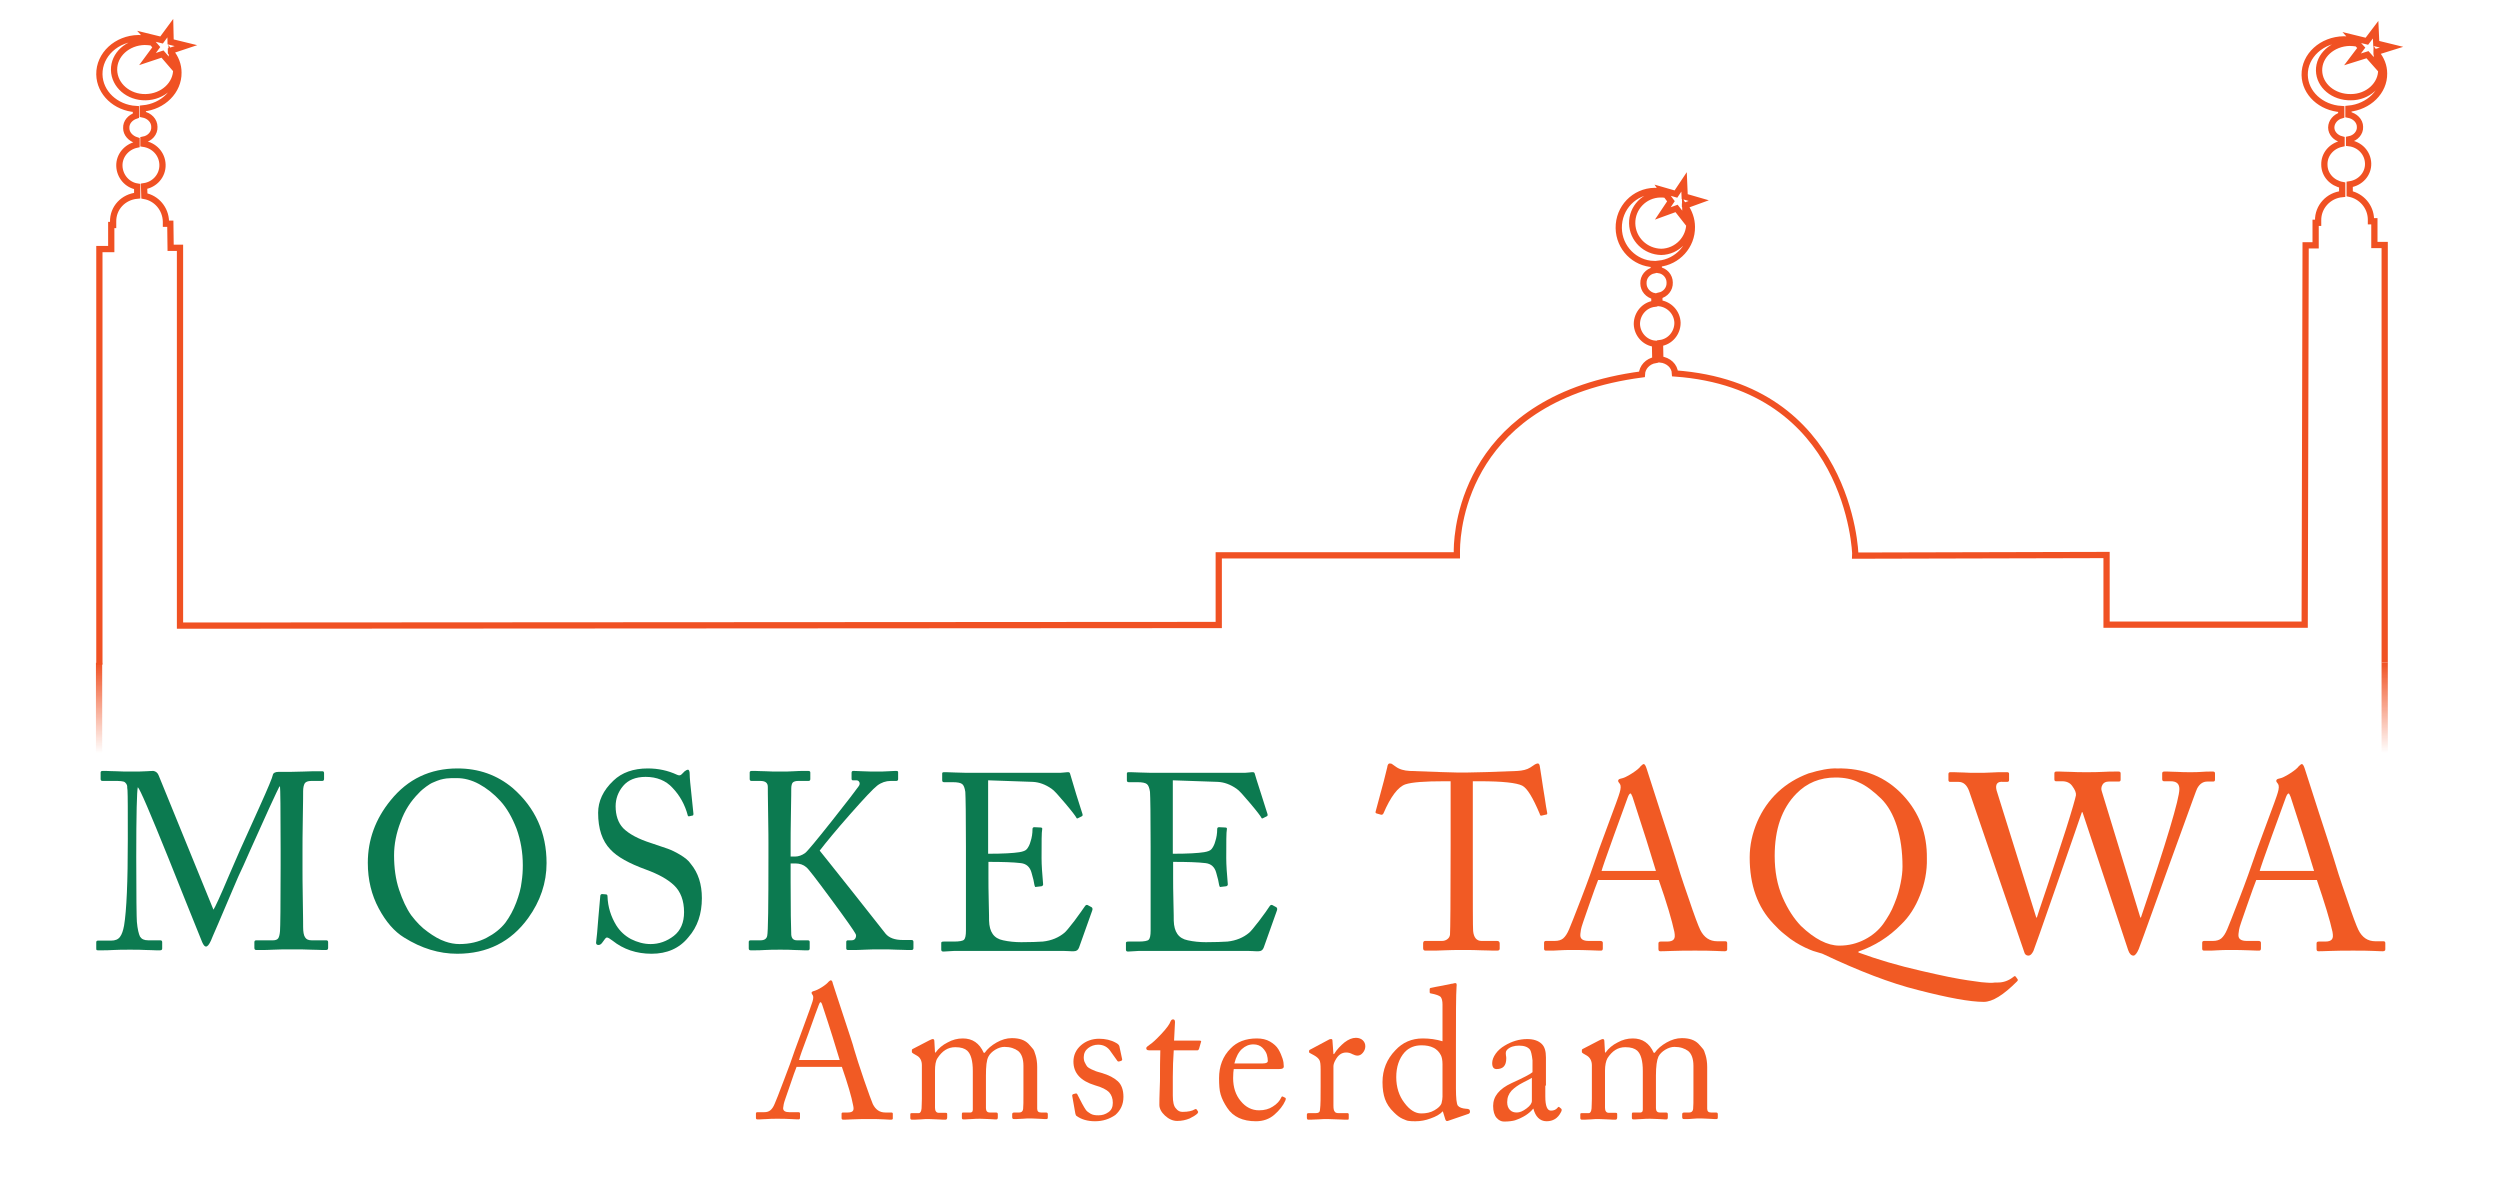 <?xml version="1.0" encoding="utf-8"?>
<!-- Generator: Adobe Illustrator 25.2.1, SVG Export Plug-In . SVG Version: 6.00 Build 0)  -->
<svg version="1.1" xmlns="http://www.w3.org/2000/svg" xmlns:xlink="http://www.w3.org/1999/xlink" x="0px" y="0px"
	 viewBox="0 0 800 380" style="enable-background:new 0 0 800 380;" xml:space="preserve">
<style type="text/css">
	.st0{fill:#F15A24;}
	.st1{fill:#0C7A50;}
	.st2{fill:url(#SVGID_1_);stroke:url(#SVGID_2_);stroke-width:2;stroke-miterlimit:10;}
	.st3{fill:url(#SVGID_3_);stroke:url(#SVGID_4_);stroke-width:2;stroke-miterlimit:10;}
	.st4{fill:none;stroke:#F05123;stroke-width:2;stroke-miterlimit:10;}
</style>
<g id="Layer_1">
	<g>
		<path class="st0" d="M269.4,341.4h-14.5c-0.4,0.9-1.1,3-2.2,6.2c-1.1,3.2-1.8,5.1-1.9,5.7c-0.1,0.8-0.2,1.3-0.2,1.3
			c0,0.9,0.7,1.3,2,1.3h2.8c0.4,0,0.6,0.1,0.6,0.4v1.4c0,0.4-0.2,0.5-0.5,0.5c0,0-0.8,0-2.4-0.1c-1.5-0.1-3-0.1-4.4-0.1
			c-1.3,0-2.4,0-3.3,0.1c-0.9,0-1.7,0.1-2.1,0.1c-0.5,0-0.8,0-1,0c-0.3,0-0.4-0.2-0.4-0.5v-1.4c0-0.3,0.2-0.4,0.5-0.4h2.1
			c0.9,0,1.5-0.2,2-0.6c0.5-0.4,1-1.1,1.4-2.1c0.3-0.7,1.3-3.1,2.9-7.4c1.6-4.2,2.8-7.4,3.5-9.6c0.1-0.3,1-2.8,2.8-7.6
			c1.8-4.8,2.7-7.5,2.9-8.1c0.3-1,0.3-1.6,0.1-2c-0.3-0.4-0.4-0.6-0.4-0.8c0-0.2,0.2-0.4,0.5-0.5c0.8-0.2,1.7-0.6,2.8-1.3
			c1.1-0.7,1.8-1.3,2.1-1.7c0.4-0.4,0.6-0.5,0.8-0.5c0.2,0,0.5,0.3,0.6,1c0.4,1.2,1.5,4.7,3.4,10.4c1.9,5.8,3.1,9.3,3.4,10.6
			c0.7,2.3,1.7,5.6,3.2,9.9c1.5,4.3,2.4,6.8,2.8,7.7c0.9,1.8,2.2,2.7,4,2.7h1.9c0.3,0,0.5,0.1,0.5,0.4v1.5c0,0.3-0.2,0.4-0.6,0.4
			c0,0-0.8,0-2.1-0.1c-1.4-0.1-3-0.1-4.9-0.1c-1.9,0-3.7,0-5.5,0.1c-1.7,0.1-2.7,0.1-2.8,0.1c-0.3,0-0.5-0.2-0.5-0.5v-1.4
			c0-0.3,0.2-0.4,0.5-0.4h1.5c0.8,0,1.4-0.2,1.6-0.5c0.3-0.3,0.3-0.9,0.1-1.8C272.5,351,271.3,346.9,269.4,341.4z M255.7,339.2h13
			c-1.2-4-3-9.9-5.6-17.7c-0.2-0.6-0.4-0.8-0.5-0.8c-0.2,0-0.4,0.3-0.6,0.9c-0.4,1-1.5,4-3.3,9.1
			C256.8,335.7,255.8,338.6,255.7,339.2z"/>
		<path class="st0" d="M311.3,355.1v-12.4c0-3.2-0.6-5.4-1.8-6.5c-0.8-0.7-2-1.1-3.8-1.1c-2.4,0-4.2,1.2-5.7,3.5
			c-0.6,0.9-0.8,2.3-0.8,4v11.9c0,1,0.4,1.6,1.2,1.6h2.1c0.2,0,0.4,0,0.5,0.1c0.1,0.1,0.1,0.2,0.1,0.4v1c0,0.4-0.2,0.7-0.5,0.7
			c-0.1,0-0.4,0-0.8,0c-0.5,0-1.1-0.1-1.9-0.1c-0.8,0-1.7-0.1-2.6-0.1c-0.9,0-1.8,0-2.6,0.1c-0.8,0-1.5,0.1-2,0.1
			c-0.5,0-0.8,0-0.9,0c-0.3,0-0.5-0.2-0.5-0.5v-1.1c0-0.2,0-0.4,0.1-0.4c0.1-0.1,0.3-0.1,0.6-0.1h2c0.5,0,0.8-0.5,0.9-1.5
			c0-0.7,0.1-1.7,0.1-3.1v-10.7c0-1.4-0.5-2.5-1.6-3.1l-1.2-0.7c-0.3-0.2-0.4-0.3-0.4-0.5v-0.5c0-0.2,0.1-0.4,0.4-0.5l5.2-2.7
			c0.5-0.2,0.8-0.4,1.1-0.4c0.4,0,0.5,0.3,0.5,0.8l0.2,3.5h0.2c0.9-1.3,2.2-2.4,3.8-3.2c1.6-0.9,3.2-1.3,4.9-1.3
			c3.1,0,5.3,1.5,6.7,4.6h0.3c0.9-1.3,2.2-2.4,3.8-3.3c1.6-0.9,3.2-1.4,4.9-1.4c2.4,0,4.1,0.6,5.3,1.8c0.7,0.7,1.1,1.3,1.4,1.6
			c0.3,0.3,0.6,1,0.9,2.1c0.3,1,0.5,2.3,0.5,3.7v13.4c0,0.8,0.4,1.2,1.2,1.2h1.6c0.4,0,0.6,0.2,0.6,0.5v1c0,0.4-0.1,0.6-0.4,0.6
			c-0.1,0-0.3,0-0.8,0c-0.4,0-1-0.1-1.8-0.1c-0.7,0-1.5-0.1-2.4-0.1c-0.9,0-1.7,0-2.6,0.1c-0.8,0-1.5,0.1-2,0.1c-0.5,0-0.8,0-0.9,0
			c-0.3,0-0.5-0.2-0.5-0.6v-1c0-0.4,0.3-0.5,0.8-0.5h1.5c0.7,0,1.1-0.4,1.2-1.1c0.1-0.9,0.1-2.5,0.1-4.9v-8.9c0-2.3-0.6-3.9-1.7-4.8
			c-1.1-0.8-2.5-1.3-4.4-1.3c-0.9,0-1.9,0.3-2.9,0.9c-1,0.6-1.8,1.4-2.2,2.2c-0.6,1.1-0.8,3.1-0.8,6.1v10.4c0,0.9,0.4,1.4,1.2,1.4h2
			c0.4,0,0.6,0.2,0.6,0.5v1c0,0.4-0.1,0.7-0.4,0.7c-0.1,0-0.3,0-0.7,0c-0.4,0-1-0.1-1.8-0.1c-0.8,0-1.7-0.1-2.7-0.1
			c-0.9,0-1.8,0-2.7,0.1c-0.9,0-1.5,0.1-2,0.1c-0.5,0-0.8,0-0.8,0c-0.3,0-0.4-0.2-0.4-0.6v-1c0-0.2,0-0.4,0.1-0.5
			c0.1-0.1,0.2-0.1,0.5-0.1h1.7C310.9,356.1,311.3,355.8,311.3,355.1z"/>
		<path class="st0" d="M350.4,358.8c-2.4,0-4.4-0.6-5.9-1.7c-0.2-0.1-0.3-0.4-0.4-0.8l-1-5.7c0-0.2,0.1-0.4,0.4-0.5l0.8-0.2
			c0.2,0,0.4,0.1,0.5,0.4l1.5,2.9c0.5,0.9,0.9,1.6,1.2,2c0.3,0.4,0.8,0.8,1.5,1.2c0.7,0.4,1.5,0.5,2.5,0.5c1.2,0,2.2-0.3,3.2-1
			c1-0.7,1.4-1.7,1.4-3c0-1.4-0.4-2.5-1.2-3.4c-0.8-0.8-2.3-1.6-4.5-2.2c-4.6-1.4-6.9-3.9-6.9-7.6c0-2,0.8-3.8,2.4-5.2
			c1.6-1.4,3.6-2.1,5.8-2.1c2,0,3.8,0.4,5.4,1.3c0.6,0.3,1,0.7,1.1,1.1l0.9,4.2c0,0.2-0.1,0.4-0.4,0.5l-0.7,0.2
			c-0.2,0-0.4-0.1-0.5-0.3l-2-2.8c-1-1.6-2.4-2.3-4.1-2.3c-1.2,0-2.3,0.4-3.2,1.1c-0.9,0.7-1.4,1.7-1.4,2.9c0,0.7,0.1,1.3,0.4,1.8
			c0.2,0.5,0.5,0.9,0.7,1.2c0.3,0.3,0.7,0.6,1.4,0.9c0.7,0.3,1.1,0.5,1.4,0.6s0.9,0.3,1.7,0.5c2.4,0.7,4.1,1.6,5.3,2.7
			c1.2,1.1,1.8,2.8,1.8,5c0,2.4-0.9,4.3-2.6,5.8C355,358.1,352.9,358.8,350.4,358.8z"/>
		<path class="st0" d="M375.3,344.6v6c0,2,0.3,3.4,1,4.1c0.6,0.8,1.3,1.1,2.1,1.1c1.8,0,3.1-0.3,3.9-0.8c0.3-0.2,0.5-0.1,0.7,0.1
			l0.3,0.5c0.2,0.2,0.1,0.4-0.1,0.7c-0.5,0.5-1.3,1-2.5,1.6c-1.2,0.5-2.5,0.8-4,0.8c-1.4,0-2.7-0.6-3.9-1.7
			c-1.2-1.1-1.8-2.3-1.8-3.4c0-1,0-2.6,0.1-4.9s0.1-3.5,0.1-3.7v-1.3c0-1.7,0-4.3,0.1-7.6h-3.6c-0.6,0-0.9-0.2-0.9-0.7
			c0-0.3,0.4-0.6,1.1-1.1c0.8-0.5,2-1.6,3.7-3.4c1.7-1.8,2.7-3.2,3-4.1c0.2-0.4,0.4-0.6,0.8-0.6c0.4,0,0.6,0.3,0.6,0.9l-0.3,5.9h8.2
			c0.4,0,0.6,0.2,0.4,0.5l-0.6,2.1c-0.1,0.3-0.3,0.5-0.5,0.5h-7.6C375.4,338.9,375.3,341.7,375.3,344.6z"/>
		<path class="st0" d="M409.3,342.1h-14.5c-0.1,0.6-0.2,1.5-0.2,2.9c0,2.9,0.8,5.4,2.4,7.3c1.6,2,3.6,3,5.9,3c1.7,0,3.2-0.4,4.4-1.2
			c1.3-0.8,2.2-1.8,2.7-2.9c0.1-0.3,0.3-0.4,0.5-0.3l0.8,0.4c0.2,0.1,0.2,0.4,0,0.9c-0.7,1.6-1.9,3.1-3.5,4.5
			c-1.6,1.4-3.6,2.1-5.9,2.1c-4.2,0-7.3-1.4-9.2-4.3c-1-1.5-1.7-2.9-2.1-4.3c-0.4-1.3-0.5-3.1-0.5-5.2c0-3.8,1.2-7,3.7-9.5
			c2-2.1,4.8-3.2,8.4-3.2c1.6,0,3,0.3,4.2,1c1.2,0.7,2.1,1.5,2.7,2.5c0.6,1,1,2,1.3,2.9c0.3,0.9,0.4,1.7,0.4,2.4
			C410.9,341.8,410.4,342.1,409.3,342.1z M395,340.3h9.1c1.1,0,1.6-0.3,1.6-0.8c0-0.6-0.1-1.3-0.3-2c-0.2-0.7-0.7-1.5-1.4-2.2
			c-0.7-0.7-1.7-1.1-2.9-1.1c-1.4,0-2.6,0.5-3.7,1.5C396.4,336.6,395.5,338.2,395,340.3z"/>
		<path class="st0" d="M422.6,347.8v-5.6c0-1.5-0.1-2.5-0.4-3c-0.3-0.5-0.8-1-1.7-1.5l-1.1-0.6c-0.3-0.1-0.5-0.3-0.5-0.4v-0.4
			c0-0.2,0.2-0.4,0.5-0.5l5.8-3.1c0.3-0.2,0.6-0.2,0.8-0.2c0.3,0,0.4,0.2,0.4,0.7l0.3,4.1h0.2c0.9-1.5,2.1-2.7,3.3-3.7
			c1.3-1,2.5-1.5,3.7-1.5c0.9,0,1.7,0.3,2.2,0.8c0.5,0.5,0.8,1.1,0.8,1.9c0,0.8-0.3,1.5-0.8,2.1c-0.5,0.6-1.1,0.9-1.7,0.9
			c-0.5,0-1.1-0.2-1.7-0.5c-0.5-0.3-1.2-0.5-1.9-0.5c-1.5,0-2.6,0.8-3.5,2.5c-0.4,0.7-0.6,1.4-0.6,1.9v12.6c0,0.9,0.1,1.6,0.4,1.9
			c0.2,0.4,0.7,0.5,1.3,0.5h2.8c0.3,0,0.4,0.2,0.4,0.5v1.1c0,0.4-0.1,0.5-0.3,0.5c0,0-0.4,0-1,0c-0.6,0-1.4-0.1-2.4-0.1
			c-1,0-1.9-0.1-2.9-0.1c-1.1,0-2.1,0-3.1,0.1c-1,0-1.8,0.1-2.4,0.1c-0.6,0-0.9,0-0.9,0c-0.2,0-0.4-0.2-0.4-0.6v-1
			c0-0.4,0.2-0.5,0.6-0.5h2.3c0.9,0,1.3-0.4,1.3-1.1C422.6,353.6,422.6,351.2,422.6,347.8z"/>
		<path class="st0" d="M461.6,333.2v-11.7c0-1.2-0.2-2-0.6-2.5c-0.4-0.4-1.5-0.8-3.1-1.1c-0.3,0-0.4-0.2-0.4-0.4v-1
			c0-0.2,0.2-0.4,0.5-0.4c0.8-0.2,2-0.4,3.6-0.7s2.5-0.5,2.9-0.6c0.1,0,0.3,0,0.6-0.1c0.3-0.1,0.5-0.1,0.7-0.1
			c0.3,0,0.4,0.4,0.3,1.1c-0.2,2.7-0.2,9.1-0.2,19.3v13.3c0,3.1,0.2,4.9,0.6,5.5c0.5,0.6,1.4,0.9,2.6,1c0.7,0,1.1,0.2,1.2,0.4
			l0.1,0.5c0,0.3-0.1,0.5-0.4,0.7l-6.7,2.3c-0.4,0.1-0.6,0-0.8-0.5l-0.8-2.6c-0.9,1-2.2,1.7-3.9,2.3c-1.6,0.6-3.2,0.9-4.8,0.9
			c-0.9,0-1.6,0-2.1-0.1c-0.5,0-1.2-0.3-2.1-0.7c-0.9-0.4-1.8-1.1-2.7-2c-1.5-1.4-2.4-2.9-2.9-4.3s-0.8-3.2-0.8-5.4
			c0-4,1.4-7.4,4.1-10.2c2.3-2.5,5.2-3.8,8.8-3.8C457.5,332.3,459.6,332.6,461.6,333.2z M461.6,350.9v-10.3c0-1.3-0.2-2.3-0.5-2.9
			c-1.1-2.2-3.2-3.2-6.2-3.2c-2.2,0-4,0.7-5.4,2.2c-1.8,2-2.7,4.7-2.7,8c0,3.2,0.9,6,2.6,8.2c1.7,2.3,3.5,3.4,5.4,3.4
			c1.6,0,3-0.3,4.2-1c1.2-0.7,2-1.4,2.3-2.3C461.5,352.2,461.6,351.5,461.6,350.9z"/>
		<path class="st0" d="M494.5,347.4v3.5c0,3,0.6,4.5,1.8,4.5c0.9,0,1.6-0.3,2.1-0.9c0.2-0.3,0.4-0.4,0.6-0.2l0.6,0.5
			c0.2,0.2,0.2,0.6-0.1,1.1c-1,2-2.6,2.9-4.6,2.9c-1.1,0-2-0.4-2.7-1.1c-0.7-0.7-1.2-1.7-1.5-2.9h-0.1c-1.3,1.6-3.2,2.8-5.8,3.7
			c-0.7,0.2-1.9,0.4-3.5,0.4c-0.9,0-1.7-0.4-2.4-1.2c-0.7-0.8-1.1-2.1-1.1-3.8c0-3.1,2-5.5,5.9-7.3c3.7-1.7,5.9-2.8,6.7-3.5v-3.8
			c-0.2-1.8-0.5-3-0.8-3.4c-0.7-0.9-1.9-1.3-3.5-1.3c-1.6,0-2.9,0.4-3.8,1.3c-0.2,0.2-0.4,0.5-0.4,0.8c-0.1,0.3,0,0.6,0,1
			c0.1,0.4,0.1,0.8,0.1,1c0,2.3-1,3.4-3.1,3.4c-0.9,0-1.4-0.6-1.4-1.9c0-1,0.4-2,1.1-3c0.7-1,1.7-1.9,2.9-2.6
			c2.3-1.4,4.7-2.1,7.2-2.1c2,0,3.6,0.5,4.7,1.6c0.9,0.9,1.3,2.3,1.3,4.3V347.4z M490.2,352.3v-7.4c-0.3,0.2-1.2,0.7-2.8,1.5
			c-1.6,0.8-2.8,1.7-3.7,2.6c-0.9,1-1.4,2.2-1.4,3.7c0,1.1,0.3,1.9,0.9,2.5c0.6,0.6,1.3,0.8,2.2,0.8c0.9,0,1.9-0.4,3.1-1.3
			S490.2,353,490.2,352.3z"/>
		<path class="st0" d="M525.7,355.1v-12.4c0-3.2-0.6-5.4-1.8-6.5c-0.8-0.7-2-1.1-3.8-1.1c-2.4,0-4.2,1.2-5.7,3.5
			c-0.5,0.9-0.8,2.3-0.8,4v11.9c0,1,0.4,1.6,1.2,1.6h2.1c0.2,0,0.4,0,0.5,0.1c0.1,0.1,0.1,0.2,0.1,0.4v1c0,0.4-0.2,0.7-0.5,0.7
			c-0.1,0-0.4,0-0.8,0c-0.5,0-1.1-0.1-1.9-0.1s-1.7-0.1-2.6-0.1c-0.9,0-1.8,0-2.6,0.1c-0.8,0-1.5,0.1-2,0.1c-0.5,0-0.8,0-0.9,0
			c-0.3,0-0.5-0.2-0.5-0.5v-1.1c0-0.2,0-0.4,0.1-0.4c0.1-0.1,0.3-0.1,0.6-0.1h2c0.5,0,0.8-0.5,0.9-1.5c0-0.7,0.1-1.7,0.1-3.1v-10.7
			c0-1.4-0.6-2.5-1.6-3.1l-1.2-0.7c-0.3-0.2-0.4-0.3-0.4-0.5v-0.5c0-0.2,0.1-0.4,0.4-0.5l5.2-2.7c0.5-0.2,0.8-0.4,1.1-0.4
			c0.4,0,0.5,0.3,0.5,0.8l0.2,3.5h0.2c0.9-1.3,2.2-2.4,3.8-3.2c1.6-0.9,3.2-1.3,4.9-1.3c3.1,0,5.3,1.5,6.7,4.6h0.3
			c0.9-1.3,2.2-2.4,3.8-3.3c1.6-0.9,3.2-1.4,4.9-1.4c2.4,0,4.1,0.6,5.3,1.8c0.7,0.7,1.1,1.3,1.4,1.6c0.3,0.3,0.6,1,0.9,2.1
			c0.3,1,0.5,2.3,0.5,3.7v13.4c0,0.8,0.4,1.2,1.2,1.2h1.6c0.4,0,0.6,0.2,0.6,0.5v1c0,0.4-0.1,0.6-0.4,0.6c-0.1,0-0.3,0-0.8,0
			c-0.4,0-1-0.1-1.8-0.1c-0.7,0-1.5-0.1-2.4-0.1c-0.9,0-1.7,0-2.6,0.1s-1.5,0.1-2,0.1c-0.5,0-0.8,0-0.9,0c-0.3,0-0.5-0.2-0.5-0.6v-1
			c0-0.4,0.3-0.5,0.8-0.5h1.5c0.7,0,1.1-0.4,1.2-1.1c0.1-0.9,0.1-2.5,0.1-4.9v-8.9c0-2.3-0.6-3.9-1.7-4.8c-1.1-0.8-2.5-1.3-4.4-1.3
			c-0.9,0-1.9,0.3-2.9,0.9c-1,0.6-1.8,1.4-2.2,2.2c-0.5,1.1-0.8,3.1-0.8,6.1v10.4c0,0.9,0.4,1.4,1.2,1.4h2c0.4,0,0.6,0.2,0.6,0.5v1
			c0,0.4-0.1,0.7-0.4,0.7c-0.1,0-0.3,0-0.7,0c-0.4,0-1-0.1-1.8-0.1c-0.8,0-1.7-0.1-2.7-0.1c-0.9,0-1.8,0-2.7,0.1
			c-0.9,0-1.5,0.1-2,0.1c-0.5,0-0.8,0-0.8,0c-0.3,0-0.4-0.2-0.4-0.6v-1c0-0.2,0-0.4,0.1-0.5c0.1-0.1,0.2-0.1,0.5-0.1h1.7
			C525.3,356.1,525.7,355.8,525.7,355.1z"/>
	</g>
	<g>
		<g>
			<path class="st1" d="M50.8,248.2l17.5,42.9c0.4-0.5,2.1-4.1,5-11c2.9-6.8,4.5-10.3,4.6-10.5c0.6-1.3,2.3-5.1,5.1-11.3
				c2.8-6.2,4.2-9.6,4.3-10.3c0.1-0.6,0.7-1,1.8-1c3.1,0,5.7,0,7.9-0.1c2.2-0.1,3.7-0.1,4.7-0.1c0.9,0,1.4,0,1.5,0
				c0.3,0,0.5,0.2,0.5,0.6v1.8c0,0.5-0.2,0.7-0.6,0.7h-3.5c-1.1,0-1.8,0.3-2.1,0.8c-0.3,0.5-0.5,1.4-0.5,2.5c0,0.5,0,3.4-0.1,8.5
				c-0.1,5.1-0.1,8.7-0.1,10.7v5.6c0,1.6,0,5,0.1,10.2c0.1,5.3,0.1,8.1,0.1,8.4c0,1.6,0.2,2.7,0.6,3.3c0.4,0.7,1.1,1,2.1,1h4.7
				c0.4,0,0.6,0.2,0.6,0.6v1.8c0,0.5-0.2,0.7-0.7,0.7c-0.1,0-0.5,0-1.2,0c-0.7,0-1.9-0.1-3.5-0.1c-1.7-0.1-3.8-0.1-6.3-0.1
				c-2.2,0-4.1,0-5.8,0.1c-1.7,0.1-3,0.1-3.9,0.1c-0.9,0-1.5,0-1.6,0c-0.4,0-0.6-0.2-0.6-0.7v-1.8c0-0.4,0.2-0.6,0.6-0.6h5.4
				c0.7,0,1.3-0.2,1.6-0.6c0.3-0.4,0.5-1.2,0.6-2.3c0.1-1.3,0.2-8.2,0.2-20.9v-5.1c0-13.1-0.1-19.8-0.2-20.3h-0.2
				c-0.2,0.3-1.3,2.7-3.3,7c-2,4.4-4,8.8-6,13.3c-2,4.5-3,6.8-3.1,6.9c-0.2,0.3-1,2.2-2.5,5.7c-1.5,3.6-3.1,7.2-4.6,10.8
				c-1.6,3.7-2.4,5.5-2.4,5.6c-0.6,1.3-1.1,1.9-1.6,1.9c-0.4,0-0.8-0.5-1.2-1.4c-0.1-0.2-1.9-4.7-5.4-13.4
				c-3.5-8.7-5.3-13.2-5.4-13.5c-5.9-14.6-9.1-22.1-9.8-22.7c-0.3,1.1-0.5,8.6-0.5,22.4c0,12.6,0.1,19.5,0.2,20.7
				c0.2,2.3,0.6,3.9,1,4.7c0.5,0.8,1.3,1.2,2.6,1.2h3.9c0.4,0,0.6,0.2,0.6,0.6v2c0,0.4-0.2,0.6-0.7,0.6c-0.2,0-0.6,0-1.3,0
				c-0.7,0-1.7-0.1-3.2-0.1c-1.4-0.1-3.1-0.1-5.1-0.1c-2,0-3.8,0-5.3,0.1c-1.6,0.1-2.7,0.1-3.5,0.1c-0.8,0-1.2,0-1.3,0
				c-0.3,0-0.5,0-0.6-0.1c-0.1-0.1-0.1-0.3-0.1-0.6v-1.9c0-0.3,0.2-0.5,0.5-0.5h4.2c1.4,0,2.3-0.4,2.9-1.2c0.6-0.8,1-2,1.3-3.6
				c0.8-4.8,1.2-14,1.2-27.7c0-8.8,0-14-0.1-15.6c-0.1-0.6-0.1-1.1-0.1-1.3c0-0.2-0.1-0.5-0.3-0.8c-0.2-0.3-0.5-0.6-0.9-0.7
				c-0.4-0.1-1.1-0.2-1.9-0.2h-4.8c-0.4,0-0.6-0.2-0.6-0.6v-2.1c0-0.3,0.2-0.5,0.6-0.5c0.1,0,0.5,0,1.2,0c0.7,0,1.8,0.1,3.2,0.1
				c1.4,0.1,3.2,0.1,5.2,0.1c1.5,0,2.9,0,4.4-0.1c1.4-0.1,2.2-0.1,2.3-0.1C49.8,246.8,50.5,247.3,50.8,248.2z"/>
			<path class="st1" d="M146.3,305.2c-5.8,0-11.4-1.7-17-5.2c-3.1-1.9-5.8-5-8.1-9.3c-2.3-4.3-3.5-9.1-3.5-14.6c0-7.3,2.4-14,7.3-20
				c5.5-6.8,12.6-10.2,21.4-10.2c6.8,0,12.7,2.1,17.7,6.3c7.2,6.3,10.8,14.3,10.8,24c0,6.3-2,12.2-5.9,17.6
				C163.5,301.4,155.9,305.2,146.3,305.2z M147,302.1c3.3,0,6.2-0.7,8.7-2c2.5-1.3,4.5-2.9,6-4.8c1.4-1.9,2.6-4.1,3.5-6.5
				c0.9-2.4,1.5-4.6,1.7-6.5c0.3-1.9,0.4-3.7,0.4-5.4c0-4.2-0.7-8.1-2-11.7c-1.4-3.6-3.1-6.6-5.2-8.9c-2.1-2.3-4.4-4.1-6.8-5.4
				c-2.4-1.3-4.8-1.9-7-1.9c-0.1,0-0.3,0-0.7,0c-0.4,0-0.9,0-1.2,0c-0.4,0-0.9,0.1-1.5,0.1c-0.7,0.1-1.3,0.2-2,0.4
				c-0.7,0.2-1.4,0.5-2.1,0.8c-0.8,0.3-1.6,0.8-2.4,1.4c-0.8,0.6-1.7,1.3-2.4,2.1c-2.5,2.5-4.5,5.5-5.8,9.2
				c-1.4,3.6-2.1,7.2-2.1,10.7c0,4,0.5,7.7,1.6,11c1.1,3.3,2.4,6.1,3.9,8.2c1.6,2.1,3.3,3.9,5.3,5.3c1.9,1.4,3.8,2.5,5.6,3.1
				C143.9,301.8,145.5,302.1,147,302.1z"/>
			<path class="st1" d="M208.5,305.2c-4.8,0-9-1.4-12.5-4.2c-0.8-0.6-1.4-1-1.8-1c-0.3,0-0.7,0.5-1.3,1.4c-0.4,0.6-0.8,1-1.4,1
				c-0.6,0-0.9-0.4-0.7-1.3c0.1-0.8,0.4-3.4,0.7-7.7c0.4-4.3,0.6-6.6,0.6-6.8c0.1-0.3,0.2-0.5,0.6-0.5l1.2,0.1
				c0.3,0,0.5,0.2,0.5,0.6c0.1,3.4,1.1,6.5,2.8,9.3c1.2,1.9,2.7,3.3,4.7,4.4c2,1,4.1,1.6,6.3,1.6c2.7,0,5.2-0.9,7.4-2.6
				c2.2-1.7,3.3-4.3,3.3-7.6c0-3.7-1.1-6.6-3.2-8.6c-2.1-2-5.1-3.6-8.9-5c-5.5-2-9.3-4.1-11.5-6.5c-2.6-2.7-3.9-6.6-3.9-11.7
				c0-3.7,1.6-7.2,4.9-10.3c2.7-2.6,6.4-3.9,11-3.9c3.4,0,6.5,0.7,9.3,2c0.6,0.3,1.1,0.3,1.5-0.1l1-1c0.4-0.3,0.8-0.5,1-0.5
				c0.4,0,0.6,0.5,0.6,1.4c0,1.1,0.2,3.4,0.6,6.9c0.4,3.6,0.6,5.5,0.6,5.8c0,0.4-0.1,0.6-0.4,0.6l-0.9,0.2c-0.2,0.1-0.4,0-0.5-0.2
				c-0.9-3.5-2.6-6.5-4.9-8.9c-2.1-2.3-5-3.5-8.6-3.5c-3.2,0-5.6,1-7.2,2.9c-1.6,1.9-2.4,4.1-2.4,6.5c0,2.9,0.8,5.3,2.4,7
				c1.9,1.9,4.9,3.5,9,4.8c2.4,0.8,4.2,1.4,5.3,1.8c1.1,0.4,2.4,1,3.9,1.9c1.5,0.9,2.7,1.8,3.5,3c2.3,2.8,3.5,6.4,3.5,10.9
				c0,5-1.4,9.2-4.3,12.5C217.4,303.5,213.4,305.2,208.5,305.2z"/>
			<path class="st1" d="M245.9,274.3v-4.7c0-0.5,0-3.6-0.1-9.2c-0.1-5.6-0.1-8.4-0.1-8.6c0-1.3-0.8-1.9-2.4-1.9h-2.8
				c-0.4,0-0.6-0.2-0.6-0.6v-2.1c0-0.3,0.2-0.5,0.6-0.5c0.2,0,0.6,0,1.3,0c0.7,0,1.8,0.1,3.2,0.1c1.4,0.1,3,0.1,4.7,0.1
				c1.5,0,3,0,4.3-0.1c1.3-0.1,2.4-0.1,3.2-0.1c0.8,0,1.2,0,1.5,0c0.4,0,0.6,0.2,0.6,0.5v2.1c0,0.4-0.2,0.6-0.6,0.6h-3.3
				c-0.8,0-1.4,0.2-1.7,0.5c-0.3,0.3-0.5,1-0.5,2c0,0.2,0,2.8-0.1,7.8c-0.1,5-0.1,8.3-0.1,9.9v4h1.4c1.1,0,2.2-0.4,3.2-1.1
				c0.7-0.5,3.6-4,8.6-10.3c5-6.3,7.8-10,8.5-11c0.4-0.5,0.5-1,0.3-1.4c-0.2-0.4-0.5-0.6-1-0.6h-1.1c-0.3,0-0.4-0.2-0.4-0.6v-1.8
				c0-0.4,0.2-0.6,0.5-0.6c0.1,0,1.1,0,2.9,0.1c1.8,0.1,3.5,0.1,4.9,0.1c0.9,0,2.1,0,3.5-0.1c1.4-0.1,2.3-0.1,2.5-0.1
				c0.4,0,0.6,0.1,0.6,0.4v2.2c0,0.4-0.2,0.6-0.6,0.6H285c-1.5,0-3,0.5-4.3,1.5c-1.3,1-4.2,4.1-8.7,9.2c-4.5,5.1-7.7,9-9.7,11.6
				c0.3,0.3,3.8,4.8,10.6,13.3c6.8,8.6,10.3,13,10.5,13.3c1.1,1.3,2.9,2,5.5,2h2.8c0.4,0,0.6,0.2,0.6,0.6v2c0,0.4-0.2,0.6-0.6,0.6
				c-0.1,0-0.6,0-1.4,0c-0.8,0-2-0.1-3.5-0.1c-1.5-0.1-3.1-0.1-4.8-0.1c-1.9,0-3.7,0-5.3,0.1c-1.6,0.1-2.9,0.1-3.7,0.1
				c-0.9,0-1.4,0-1.7,0c-0.3,0-0.5-0.2-0.5-0.5v-2.1c0-0.3,0.2-0.5,0.5-0.5h1.2c0.7,0,1.1-0.3,1.3-0.8c0.2-0.5,0.2-1-0.1-1.4
				c-0.4-0.8-2.9-4.4-7.7-10.9c-4.8-6.5-7.4-9.9-8-10.3c-0.9-0.8-2.1-1.2-3.5-1.2H253v5.8c0,9.1,0.1,14.7,0.2,17
				c0.1,1.2,0.7,1.8,1.8,1.8h3.5c0.4,0,0.6,0.2,0.6,0.5v2.1c0,0.4-0.2,0.6-0.5,0.6c-0.2,0-0.6,0-1.3,0c-0.7,0-1.8-0.1-3.1-0.1
				c-1.3-0.1-2.8-0.1-4.5-0.1c-1.8,0-3.5,0-4.9,0.1c-1.4,0.1-2.5,0.1-3.3,0.1c-0.7,0-1.2,0-1.3,0c-0.4,0-0.6-0.2-0.6-0.6v-2.1
				c0-0.3,0.2-0.5,0.6-0.5h3.2c1.2,0,1.9-0.5,2.1-1.4C245.8,298.2,245.9,289.7,245.9,274.3z"/>
			<path class="st1" d="M316.2,249.7v23.5c4.8,0,8.1-0.2,10-0.5c1.2-0.2,2-0.5,2.4-1c0.4-0.5,0.9-1.3,1.2-2.5
				c0.4-1.2,0.6-2.5,0.6-3.9c0-0.4,0.2-0.6,0.6-0.6l2,0.1c0.4,0,0.6,0.2,0.5,0.6c-0.2,0.9-0.2,4-0.2,9.2c0,2.2,0.2,5,0.5,8.4
				c0,0.3-0.2,0.5-0.5,0.6l-1.7,0.2c-0.2,0.1-0.4,0-0.4-0.1c-0.1-0.1-0.1-0.3-0.2-0.6c-0.1-0.8-0.4-2.1-0.9-3.8
				c-0.5-1.9-1.7-2.9-3.4-3.1c-2.5-0.3-5.9-0.4-10.4-0.4v5c0,1.7,0,4.3,0.1,7.9c0.1,3.6,0.1,5.5,0.1,5.9c0.1,3.6,1.5,5.7,4.5,6.3
				c1.8,0.4,3.8,0.6,5.8,0.6c3,0,5.3-0.1,6.9-0.2c2.8-0.3,5.1-1.3,6.9-2.8c0.5-0.4,1.5-1.6,3.2-3.8c1.6-2.2,2.7-3.7,3.3-4.6
				c0.3-0.5,0.6-0.6,0.9-0.5l1.3,0.7c0.3,0.2,0.4,0.6,0.2,1.1l-4.2,11.8c-0.3,0.8-0.8,1.2-1.7,1.2c-0.1,0-0.3,0-0.8,0
				c-0.5,0-1.3-0.1-2.4-0.1c-1.1,0-2.3,0-3.7,0c-0.9,0-4.1,0-9.5,0c-5.4,0-10.4,0-15.2,0c-1.1,0-2.4,0-3.9,0c-1.5,0-2.4,0-2.8,0
				c-2.2,0.1-3.3,0.2-3.4,0.2c-0.5,0-0.7-0.2-0.7-0.6v-2.2c0-0.3,0.3-0.4,0.8-0.4h3.2c1.8,0,2.9-0.2,3.3-0.6
				c0.4-0.4,0.6-1.4,0.6-2.9v-19v-7.9c0-10.1-0.1-15.9-0.2-17.5c-0.2-1.3-0.5-2.1-1-2.5c-0.5-0.4-1.5-0.6-3-0.6h-2.8
				c-0.4,0-0.6-0.2-0.6-0.6v-2.2c0-0.3,0.2-0.4,0.6-0.4c0.3,0,1.4,0,3.5,0.1c2.1,0.1,4.2,0.1,6.1,0.1h3.5c2.6,0,6.5,0,11.7,0
				c5.2,0,9.1,0,11.7,0c0.5,0,1.1,0,1.9-0.1c0.8-0.1,1.2-0.1,1.3-0.1c0.3,0,0.5,0.1,0.6,0.4c0.1,0.4,0.8,2.7,2,6.7
				c1.3,4,1.9,6.1,2,6.3c0.1,0.4,0,0.6-0.2,0.7l-1.2,0.6c-0.3,0.2-0.5,0.1-0.6-0.2c-0.2-0.4-1.3-1.9-3.5-4.5
				c-2.2-2.6-3.6-4.2-4.4-4.7c-2-1.4-4-2.1-6-2.2L316.2,249.7z"/>
			<path class="st1" d="M375.3,249.7v23.5c4.8,0,8.1-0.2,10-0.5c1.2-0.2,2-0.5,2.4-1c0.4-0.5,0.9-1.3,1.2-2.5
				c0.4-1.2,0.6-2.5,0.6-3.9c0-0.4,0.2-0.6,0.6-0.6l2,0.1c0.4,0,0.6,0.2,0.5,0.6c-0.2,0.9-0.2,4-0.2,9.2c0,2.2,0.2,5,0.5,8.4
				c0,0.3-0.2,0.5-0.5,0.6l-1.7,0.2c-0.2,0.1-0.4,0-0.4-0.1c-0.1-0.1-0.1-0.3-0.2-0.6c-0.1-0.8-0.4-2.1-0.9-3.8
				c-0.5-1.9-1.7-2.9-3.4-3.1c-2.5-0.3-5.9-0.4-10.4-0.4v5c0,1.7,0,4.3,0.1,7.9c0.1,3.6,0.1,5.5,0.1,5.9c0.1,3.6,1.5,5.7,4.5,6.3
				c1.8,0.4,3.8,0.6,5.8,0.6c3,0,5.3-0.1,6.9-0.2c2.8-0.3,5.1-1.3,6.9-2.8c0.5-0.4,1.5-1.6,3.2-3.8s2.7-3.7,3.3-4.6
				c0.3-0.5,0.6-0.6,0.9-0.5l1.3,0.7c0.3,0.2,0.4,0.6,0.2,1.1l-4.2,11.8c-0.3,0.8-0.8,1.2-1.7,1.2c-0.1,0-0.3,0-0.8,0
				c-0.5,0-1.3-0.1-2.4-0.1c-1.1,0-2.3,0-3.7,0c-0.9,0-4.1,0-9.5,0c-5.4,0-10.4,0-15.2,0c-1.1,0-2.4,0-3.9,0c-1.5,0-2.4,0-2.8,0
				c-2.2,0.1-3.3,0.2-3.4,0.2c-0.5,0-0.7-0.2-0.7-0.6v-2.2c0-0.3,0.3-0.4,0.8-0.4h3.2c1.8,0,2.9-0.2,3.3-0.6
				c0.4-0.4,0.6-1.4,0.6-2.9v-19v-7.9c0-10.1-0.1-15.9-0.2-17.5c-0.2-1.3-0.5-2.1-1-2.5c-0.5-0.4-1.5-0.6-3-0.6h-2.8
				c-0.4,0-0.6-0.2-0.6-0.6v-2.2c0-0.3,0.2-0.4,0.6-0.4c0.3,0,1.4,0,3.5,0.1c2.1,0.1,4.2,0.1,6.1,0.1h3.5c2.6,0,6.5,0,11.7,0
				c5.2,0,9.1,0,11.7,0c0.5,0,1.1,0,1.9-0.1c0.8-0.1,1.2-0.1,1.3-0.1c0.3,0,0.5,0.1,0.6,0.4c0.1,0.4,0.8,2.7,2.1,6.7
				c1.3,4,1.9,6.1,2,6.3c0.1,0.4,0,0.6-0.2,0.7l-1.2,0.6c-0.3,0.2-0.5,0.1-0.6-0.2c-0.2-0.4-1.3-1.9-3.5-4.5
				c-2.2-2.6-3.6-4.2-4.4-4.7c-2-1.4-4-2.1-6-2.2L375.3,249.7z"/>
			<path class="st0" d="M464.2,270.6V250h-2c-6.3,0-10.4,0.3-12.5,1c-2.3,0.8-4.7,3.9-7,9.3c-0.2,0.3-0.4,0.5-0.8,0.4l-1.4-0.4
				c-0.3-0.1-0.4-0.3-0.3-0.6c2.3-8.4,3.5-13.1,3.7-14.1c0.1-0.9,0.4-1.3,0.8-1.3c0.4,0,0.7,0.1,0.9,0.3l1,0.7
				c1.2,0.9,2.7,1.3,4.5,1.4c8.4,0.3,13.3,0.5,14.9,0.5h3.8c2.8,0,8.1-0.2,15.8-0.5c1.6-0.1,3-0.4,4.1-1.1l1.5-1
				c0.4-0.2,0.7-0.3,0.9-0.3c0.4,0,0.6,0.4,0.7,1.3c0,0.1,0.2,1.2,0.5,3.2s0.6,4.1,1,6.4c0.3,2.2,0.6,3.9,0.8,4.9
				c0.1,0.4-0.1,0.6-0.5,0.6l-1.3,0.3c-0.3,0.1-0.5-0.1-0.6-0.6c-2.2-5.2-4-8.2-5.6-9c-1.8-0.9-6.3-1.4-13.6-1.4h-2.2v22.9
				c0,15.7,0,24.1,0.1,25c0.2,2.1,1.1,3.2,2.7,3.2h5c0.5,0,0.8,0.3,0.8,0.8v1.7c0,0.4-0.3,0.6-0.8,0.6c-0.1,0-0.6,0-1.3,0
				c-0.8,0-2-0.1-3.7-0.1c-1.7-0.1-3.7-0.1-6-0.1c-2.2,0-4.2,0-6,0.1c-1.8,0.1-3.2,0.1-4.2,0.1c-1,0-1.6,0-1.8,0
				c-0.5,0-0.7-0.3-0.7-0.8v-1.5c0-0.5,0.2-0.8,0.6-0.8h5.4c0.7,0,1.3-0.2,1.8-0.6c0.5-0.4,0.7-0.8,0.8-1.4
				C464.1,297.6,464.2,288.1,464.2,270.6z"/>
			<path class="st0" d="M530.8,281.6h-19.4c-0.5,1.2-1.5,4-3,8.3c-1.5,4.3-2.4,6.8-2.5,7.6c-0.2,1.1-0.2,1.7-0.2,1.8
				c0,1.2,0.9,1.8,2.7,1.8h3.7c0.5,0,0.8,0.2,0.8,0.6v1.8c0,0.5-0.2,0.7-0.6,0.7c-0.1,0-1.1,0-3.2-0.1c-2-0.1-4-0.1-5.8-0.1
				c-1.7,0-3.2,0-4.4,0.1c-1.3,0.1-2.2,0.1-2.9,0.1c-0.7,0-1.1,0-1.3,0c-0.4,0-0.6-0.2-0.6-0.6v-1.9c0-0.4,0.2-0.6,0.6-0.6h2.8
				c1.2,0,2.1-0.3,2.7-0.8c0.7-0.6,1.3-1.5,1.9-2.9c0.4-0.9,1.7-4.2,3.9-9.9c2.2-5.7,3.7-10,4.7-12.9c0.1-0.4,1.3-3.8,3.7-10.2
				c2.4-6.4,3.7-10,3.9-10.8c0.4-1.3,0.4-2.2,0.1-2.7c-0.4-0.5-0.6-0.8-0.6-1c0-0.3,0.2-0.6,0.7-0.7c1.1-0.2,2.3-0.8,3.7-1.7
				c1.4-0.9,2.4-1.7,2.8-2.3c0.5-0.5,0.8-0.7,1-0.7c0.3,0,0.6,0.5,0.9,1.4c0.5,1.6,2,6.3,4.5,14c2.5,7.7,4.1,12.5,4.6,14.2
				c0.9,3.1,2.3,7.5,4.3,13.2c1.9,5.7,3.2,9.1,3.8,10.3c1.2,2.4,3,3.6,5.4,3.6h2.6c0.4,0,0.6,0.2,0.6,0.6v2c0,0.4-0.3,0.6-0.8,0.6
				c-0.1,0-1,0-2.9-0.1c-1.9-0.1-4.1-0.1-6.6-0.1c-2.6,0-5,0-7.3,0.1c-2.3,0.1-3.6,0.1-3.8,0.1c-0.4,0-0.6-0.2-0.6-0.7v-1.8
				c0-0.4,0.2-0.6,0.7-0.6h2c1.1,0,1.8-0.2,2.2-0.7c0.4-0.5,0.4-1.2,0.2-2.4C535,294.5,533.4,289,530.8,281.6z M512.5,278.7h17.4
				c-1.6-5.4-4.1-13.3-7.5-23.7c-0.3-0.7-0.5-1.1-0.6-1.1c-0.3,0-0.6,0.4-0.9,1.2c-0.5,1.3-1.9,5.3-4.4,12.1
				C514,274.1,512.7,277.9,512.5,278.7z"/>
			<path class="st0" d="M587.8,245.9c8.6-0.2,15.7,2.7,21.2,8.6c5.2,5.6,7.7,12.3,7.6,20.2c0.1,4.1-0.7,8.1-2.2,11.8
				c-1.5,3.8-3.5,6.9-6,9.3c-3.9,4-8.5,6.9-13.7,8.7v0.3c6,2.2,12.7,4.2,20.2,5.9c3.2,0.7,6,1.4,8.6,1.9c2.6,0.5,4.7,0.9,6.2,1.1
				c1.5,0.2,3,0.4,4.3,0.6c1.3,0.1,2.3,0.2,2.8,0.2c0.5,0,1.1,0,1.7-0.1h0.9c1.7,0,3.4-0.6,4.9-1.8c0.3-0.3,0.6-0.3,0.7-0.1l0.6,0.8
				c0.2,0.3,0.1,0.5-0.2,0.8c-4.3,4.3-7.8,6.5-10.6,6.5c-4.4,0-11.4-1.3-21.1-3.8c-8.8-2.2-18.9-6.1-30.3-11.5
				c-0.1-0.1-0.5-0.2-1.2-0.4c-0.7-0.2-1.4-0.4-2-0.6c-0.6-0.2-1.5-0.6-2.6-1.1c-1.1-0.5-2.1-1.1-3.1-1.7c-1-0.6-2.1-1.4-3.4-2.5
				c-1.3-1-2.5-2.2-3.6-3.4c-5.1-5.3-7.6-12.4-7.6-21.2c0-3.9,0.8-7.6,2.4-11.4c1.6-3.7,3.8-6.9,6.7-9.6c2.8-2.6,6-4.5,9.7-5.9
				C582.3,246.4,585.4,245.8,587.8,245.9z M588.6,302.6c3,0,5.7-0.7,8.2-2s4.4-3,5.8-4.9c1.4-2,2.7-4.1,3.6-6.5c1-2.4,1.6-4.6,2-6.6
				c0.4-2,0.6-3.7,0.6-5.3c0-4.8-0.6-9.1-1.8-12.9c-1.2-3.8-2.9-6.7-5-8.8c-2.5-2.4-4.8-4.2-7.1-5.2c-2.2-1.1-4.7-1.6-7.5-1.6
				c-5,0-9.2,1.7-12.6,5.2c-4.6,4.7-6.9,11.3-6.9,19.9c0,4.9,0.8,9.3,2.5,13.2c1.7,3.9,3.7,6.9,5.9,9.2
				C580.7,300.5,584.8,302.6,588.6,302.6z"/>
			<path class="st0" d="M638.9,252.9l12.7,40.7h0.2c0.1-0.3,1.1-3.5,3.2-9.6c2-6.1,4.1-12.3,6.1-18.6c2-6.3,3-9.9,3.2-10.9
				c0.1-0.8-0.3-1.8-1.2-3c-0.7-1-1.8-1.5-3.2-1.5h-2c-0.3,0-0.5-0.2-0.5-0.6v-1.9c0-0.4,0.2-0.6,0.6-0.6c0.1,0,0.5,0,1.3,0
				c0.8,0,1.9,0.1,3.4,0.1c1.5,0.1,3.1,0.1,4.9,0.1c1.9,0,3.7,0,5.3-0.1c1.6-0.1,2.8-0.1,3.7-0.1c0.8,0,1.3,0,1.4,0
				c0.4,0,0.6,0.2,0.6,0.6v2c0,0.4-0.2,0.6-0.6,0.6h-3.2c-0.9,0-1.6,0.3-2,1c-0.4,0.7-0.5,1.4-0.2,2.2l12.3,40.3h0.2
				c8.2-24.3,12.3-38,12.3-41.1c0-1.7-0.9-2.5-2.8-2.5h-2.1c-0.4,0-0.6-0.2-0.6-0.7v-1.8c0-0.4,0.2-0.6,0.6-0.6c0.2,0,0.6,0,1.3,0
				c0.7,0,1.7,0.1,3,0.1c1.3,0.1,2.6,0.1,4.1,0.1c1.3,0,2.5,0,3.6-0.1c1.1-0.1,2-0.1,2.6-0.1c0.6,0,1,0,1.1,0c0.4,0,0.6,0.2,0.6,0.6
				v2c0,0.4-0.2,0.6-0.6,0.6h-1.9c-1.3,0-2.4,0.7-3.2,2.2c-0.2,0.3-1.7,4.5-4.6,12.5c-2.9,8-5.9,16.2-8.9,24.6
				c-3,8.4-4.8,13.2-5.2,14.3c-0.6,1.4-1.2,2.1-1.7,2.1c-0.7,0-1.3-0.6-1.7-1.8l-14.6-44.1h-0.2c-0.5,1.6-3.2,9.2-8,23.1
				c-4.8,13.8-7.3,20.9-7.5,21.3c-0.5,1-1,1.5-1.6,1.5c-0.7,0-1.2-0.4-1.4-1.3l-17.6-51.4c-0.7-1.9-1.8-2.9-3.4-2.9h-2.7
				c-0.3,0-0.5-0.2-0.5-0.6v-1.9c0-0.4,0.2-0.6,0.6-0.6c0.1,0,0.5,0,1.2,0c0.7,0,1.7,0.1,3,0.1c1.3,0.1,2.7,0.1,4.3,0.1
				c1.7,0,3.3,0,4.7-0.1c1.5-0.1,2.6-0.1,3.5-0.1c0.9,0,1.4,0,1.5,0c0.4,0,0.6,0.2,0.6,0.5v2c0,0.4-0.2,0.6-0.6,0.6h-1.3
				C639.2,250,638.4,250.9,638.9,252.9z"/>
			<path class="st0" d="M741.4,281.6H722c-0.5,1.2-1.5,4-3,8.3c-1.5,4.3-2.4,6.8-2.5,7.6c-0.2,1.1-0.2,1.7-0.2,1.8
				c0,1.2,0.9,1.8,2.7,1.8h3.7c0.5,0,0.8,0.2,0.8,0.6v1.8c0,0.5-0.2,0.7-0.6,0.7c-0.1,0-1.1,0-3.2-0.1c-2-0.1-4-0.1-5.8-0.1
				c-1.7,0-3.2,0-4.4,0.1c-1.3,0.1-2.2,0.1-2.9,0.1c-0.7,0-1.1,0-1.3,0c-0.4,0-0.6-0.2-0.6-0.6v-1.9c0-0.4,0.2-0.6,0.6-0.6h2.8
				c1.2,0,2.1-0.3,2.7-0.8c0.7-0.6,1.3-1.5,1.9-2.9c0.4-0.9,1.7-4.2,3.9-9.9c2.2-5.7,3.7-10,4.7-12.9c0.1-0.4,1.3-3.8,3.7-10.2
				s3.7-10,3.9-10.8c0.4-1.3,0.4-2.2,0.1-2.7c-0.4-0.5-0.6-0.8-0.6-1c0-0.3,0.2-0.6,0.7-0.7c1.1-0.2,2.3-0.8,3.7-1.7
				c1.4-0.9,2.4-1.7,2.8-2.3c0.5-0.5,0.8-0.7,1-0.7c0.3,0,0.6,0.5,0.9,1.4c0.5,1.6,2,6.3,4.5,14c2.5,7.7,4.1,12.5,4.6,14.2
				c0.9,3.1,2.3,7.5,4.3,13.2c1.9,5.7,3.2,9.1,3.8,10.3c1.2,2.4,3,3.6,5.4,3.6h2.6c0.4,0,0.6,0.2,0.6,0.6v2c0,0.4-0.3,0.6-0.8,0.6
				c-0.1,0-1,0-2.9-0.1c-1.9-0.1-4.1-0.1-6.6-0.1c-2.6,0-5,0-7.3,0.1c-2.3,0.1-3.6,0.1-3.8,0.1c-0.4,0-0.6-0.2-0.6-0.7v-1.8
				c0-0.4,0.2-0.6,0.7-0.6h2c1.1,0,1.8-0.2,2.2-0.7c0.4-0.5,0.4-1.2,0.2-2.4C745.6,294.5,743.9,289,741.4,281.6z M723.1,278.7h17.4
				c-1.6-5.4-4.1-13.3-7.5-23.7c-0.3-0.7-0.5-1.1-0.6-1.1c-0.3,0-0.6,0.4-0.9,1.2c-0.5,1.3-1.9,5.3-4.4,12.1
				C724.6,274.1,723.3,277.9,723.1,278.7z"/>
		</g>
	</g>
	<g>
		<linearGradient id="SVGID_1_" gradientUnits="userSpaceOnUse" x1="763.133" y1="212.013" x2="763.133" y2="240.935">
			<stop  offset="0" style="stop-color:#FFFFFF"/>
			<stop  offset="1" style="stop-color:#FFFFFF;stop-opacity:0"/>
		</linearGradient>
		<linearGradient id="SVGID_2_" gradientUnits="userSpaceOnUse" x1="763.133" y1="240.935" x2="763.133" y2="212.013">
			<stop  offset="0" style="stop-color:#F05224;stop-opacity:0"/>
			<stop  offset="1" style="stop-color:#F05224"/>
		</linearGradient>
		<line class="st2" x1="763.1" y1="212" x2="763.1" y2="240.9"/>
		<linearGradient id="SVGID_3_" gradientUnits="userSpaceOnUse" x1="31.727" y1="212.101" x2="31.727" y2="241.023">
			<stop  offset="0" style="stop-color:#FFFFFF"/>
			<stop  offset="1" style="stop-color:#FFFFFF;stop-opacity:0"/>
		</linearGradient>
		<linearGradient id="SVGID_4_" gradientUnits="userSpaceOnUse" x1="31.727" y1="241.023" x2="31.727" y2="212.101">
			<stop  offset="0" style="stop-color:#F05224;stop-opacity:0"/>
			<stop  offset="1" style="stop-color:#F05224"/>
		</linearGradient>
		<line class="st3" x1="31.7" y1="212.1" x2="31.7" y2="241"/>
		<path class="st4" d="M763.1,212l0-133.6l-3.3,0l0-7.6h-1.1c0-0.2,0-0.4,0-0.7c-0.1-4-3-7.3-6.8-8.1l0-3c3.4-0.5,6-3.3,5.9-6.7
			c-0.1-3.4-2.7-6.1-6.1-6.5l0-1.2c2.1-0.4,3.6-2.1,3.5-4c0-1.9-1.6-3.5-3.7-3.9l0-1.9c6.5-0.6,11.5-5.5,11.4-11.3
			c0-2.4-0.9-4.6-2.4-6.4l0-0.5l4.8-1.5l-4.9-1.2l-0.2-4.4l-2.8,3.7l-4.9-1.2l0.9,1c-1.1-0.2-2.2-0.4-3.4-0.4
			c-7,0.1-12.6,5.2-12.5,11.4c0.1,5.8,5.2,10.5,11.7,10.9l0,2c-1.8,0.5-3.2,2.1-3.2,3.9c0,1.8,1.4,3.3,3.3,3.8l0,1.4
			c-3.2,0.7-5.6,3.4-5.5,6.7c0,3.3,2.5,5.9,5.7,6.5l0,2.9c-4.4,0.4-7.8,4.1-7.7,8.5c0,0.2,0,0.5,0,0.7l-0.8,0l0,7.2l-3.2,0
			l-0.3,121.4h-63.4v-22.3l-80.4,0.2l0,0c0.1-1.3-2.1-54.3-57.7-58.3c-0.1-2.4-2.1-4.2-4.7-4.5l-0.1-5.2c3.2-0.4,5.6-3.2,5.6-6.5
			c-0.1-3.3-2.6-5.9-5.8-6.3l0-2.4c1.9-0.4,3.4-2.1,3.3-4.2c0-2-1.5-3.7-3.5-4l0-2c6-0.6,10.7-5.7,10.6-11.8c0-2.5-0.9-4.8-2.2-6.7
			l0-0.1l4.4-1.6l-4.5-1.3l-0.2-4.7l-2.6,3.9l-4.5-1.3l0.4,0.6c-0.9-0.2-1.8-0.3-2.7-0.3c-6.5,0.1-11.6,5.4-11.5,11.9
			c0.1,6.3,5.1,11.3,11.2,11.5l0,2c-1.9,0.4-3.4,2.1-3.3,4.2c0,2,1.5,3.7,3.5,4.1l0,2.4c-3.2,0.4-5.6,3.2-5.6,6.5
			c0.1,3.3,2.6,6,5.8,6.3l0.1,5.2c-2.4,0.4-4.2,2.3-4.3,4.6c-56.1,7.4-59.1,48.9-59.2,56.1h0v0.3c0,0.1,0,0.1,0,0.2v1.3H390v22.3
			l-332.4,0.2V79.3l-3,0l-0.1-7.7l-1.4,0c0-0.2,0-0.5,0-0.7c-0.1-4.1-3-7.5-6.9-8.2l-0.1-3.1c3.4-0.5,6-3.4,5.9-6.9
			c-0.1-3.5-2.7-6.2-6.1-6.7l0-1.3c2.1-0.4,3.6-2.1,3.5-4.1c0-2-1.6-3.6-3.7-4l0-1.9c6.5-0.6,11.5-5.6,11.4-11.5
			c0-2.4-0.9-4.7-2.4-6.5l0-0.5l4.8-1.6l-4.9-1.2L54.5,9l-2.8,3.8l-4.9-1.2l0.9,1c-1.1-0.2-2.2-0.4-3.4-0.4
			c-7,0.1-12.6,5.3-12.5,11.6c0.1,5.9,5.2,10.7,11.7,11.1l0,2.1c-1.8,0.6-3.2,2.1-3.1,4c0,1.8,1.4,3.3,3.3,3.9l0,1.4
			c-3.2,0.7-5.6,3.5-5.5,6.8c0.1,3.3,2.5,6.1,5.7,6.6l0,2.9c-4.4,0.4-7.8,3.9-7.7,8.4c0,0.2,0,1,0,1l-0.6,0l0,7.7l-3.8,0l0,133
			 M31.7,228.3 M522.3,71.5c-0.1-5,3.9-9.2,9-9.3c0.6,0,1.3,0,1.9,0.2l1.5,2l-2.6,3.9l4.4-1.6l2.9,3.7l-0.1-3.7
			c0.8,1.3,1.3,2.9,1.3,4.6c0.1,5-3.9,9.2-9,9.3C526.5,80.5,522.4,76.5,522.3,71.5z M36.5,22.4c-0.1-4.9,4.3-8.9,9.8-9
			c0.8,0,1.6,0.1,2.4,0.2l1.3,1.5l-2.8,3.8l4.8-1.6l3.1,3.6l-0.1-3.2c0.9,1.3,1.4,2.8,1.4,4.4c0.1,4.9-4.3,8.9-9.8,9
			C41.1,31.2,36.6,27.3,36.5,22.4z M742.1,22.6c-0.1-4.8,4.3-8.8,9.8-8.9c0.8,0,1.6,0.1,2.4,0.2l1.3,1.4l-2.8,3.7l4.8-1.5l3.1,3.5
			l-0.1-3.1c0.9,1.3,1.4,2.8,1.4,4.4c0.1,4.8-4.3,8.8-9.7,8.8C746.7,31.2,742.2,27.4,742.1,22.6z"/>
	</g>
</g>
<g id="Layer_2">
</g>
</svg>
